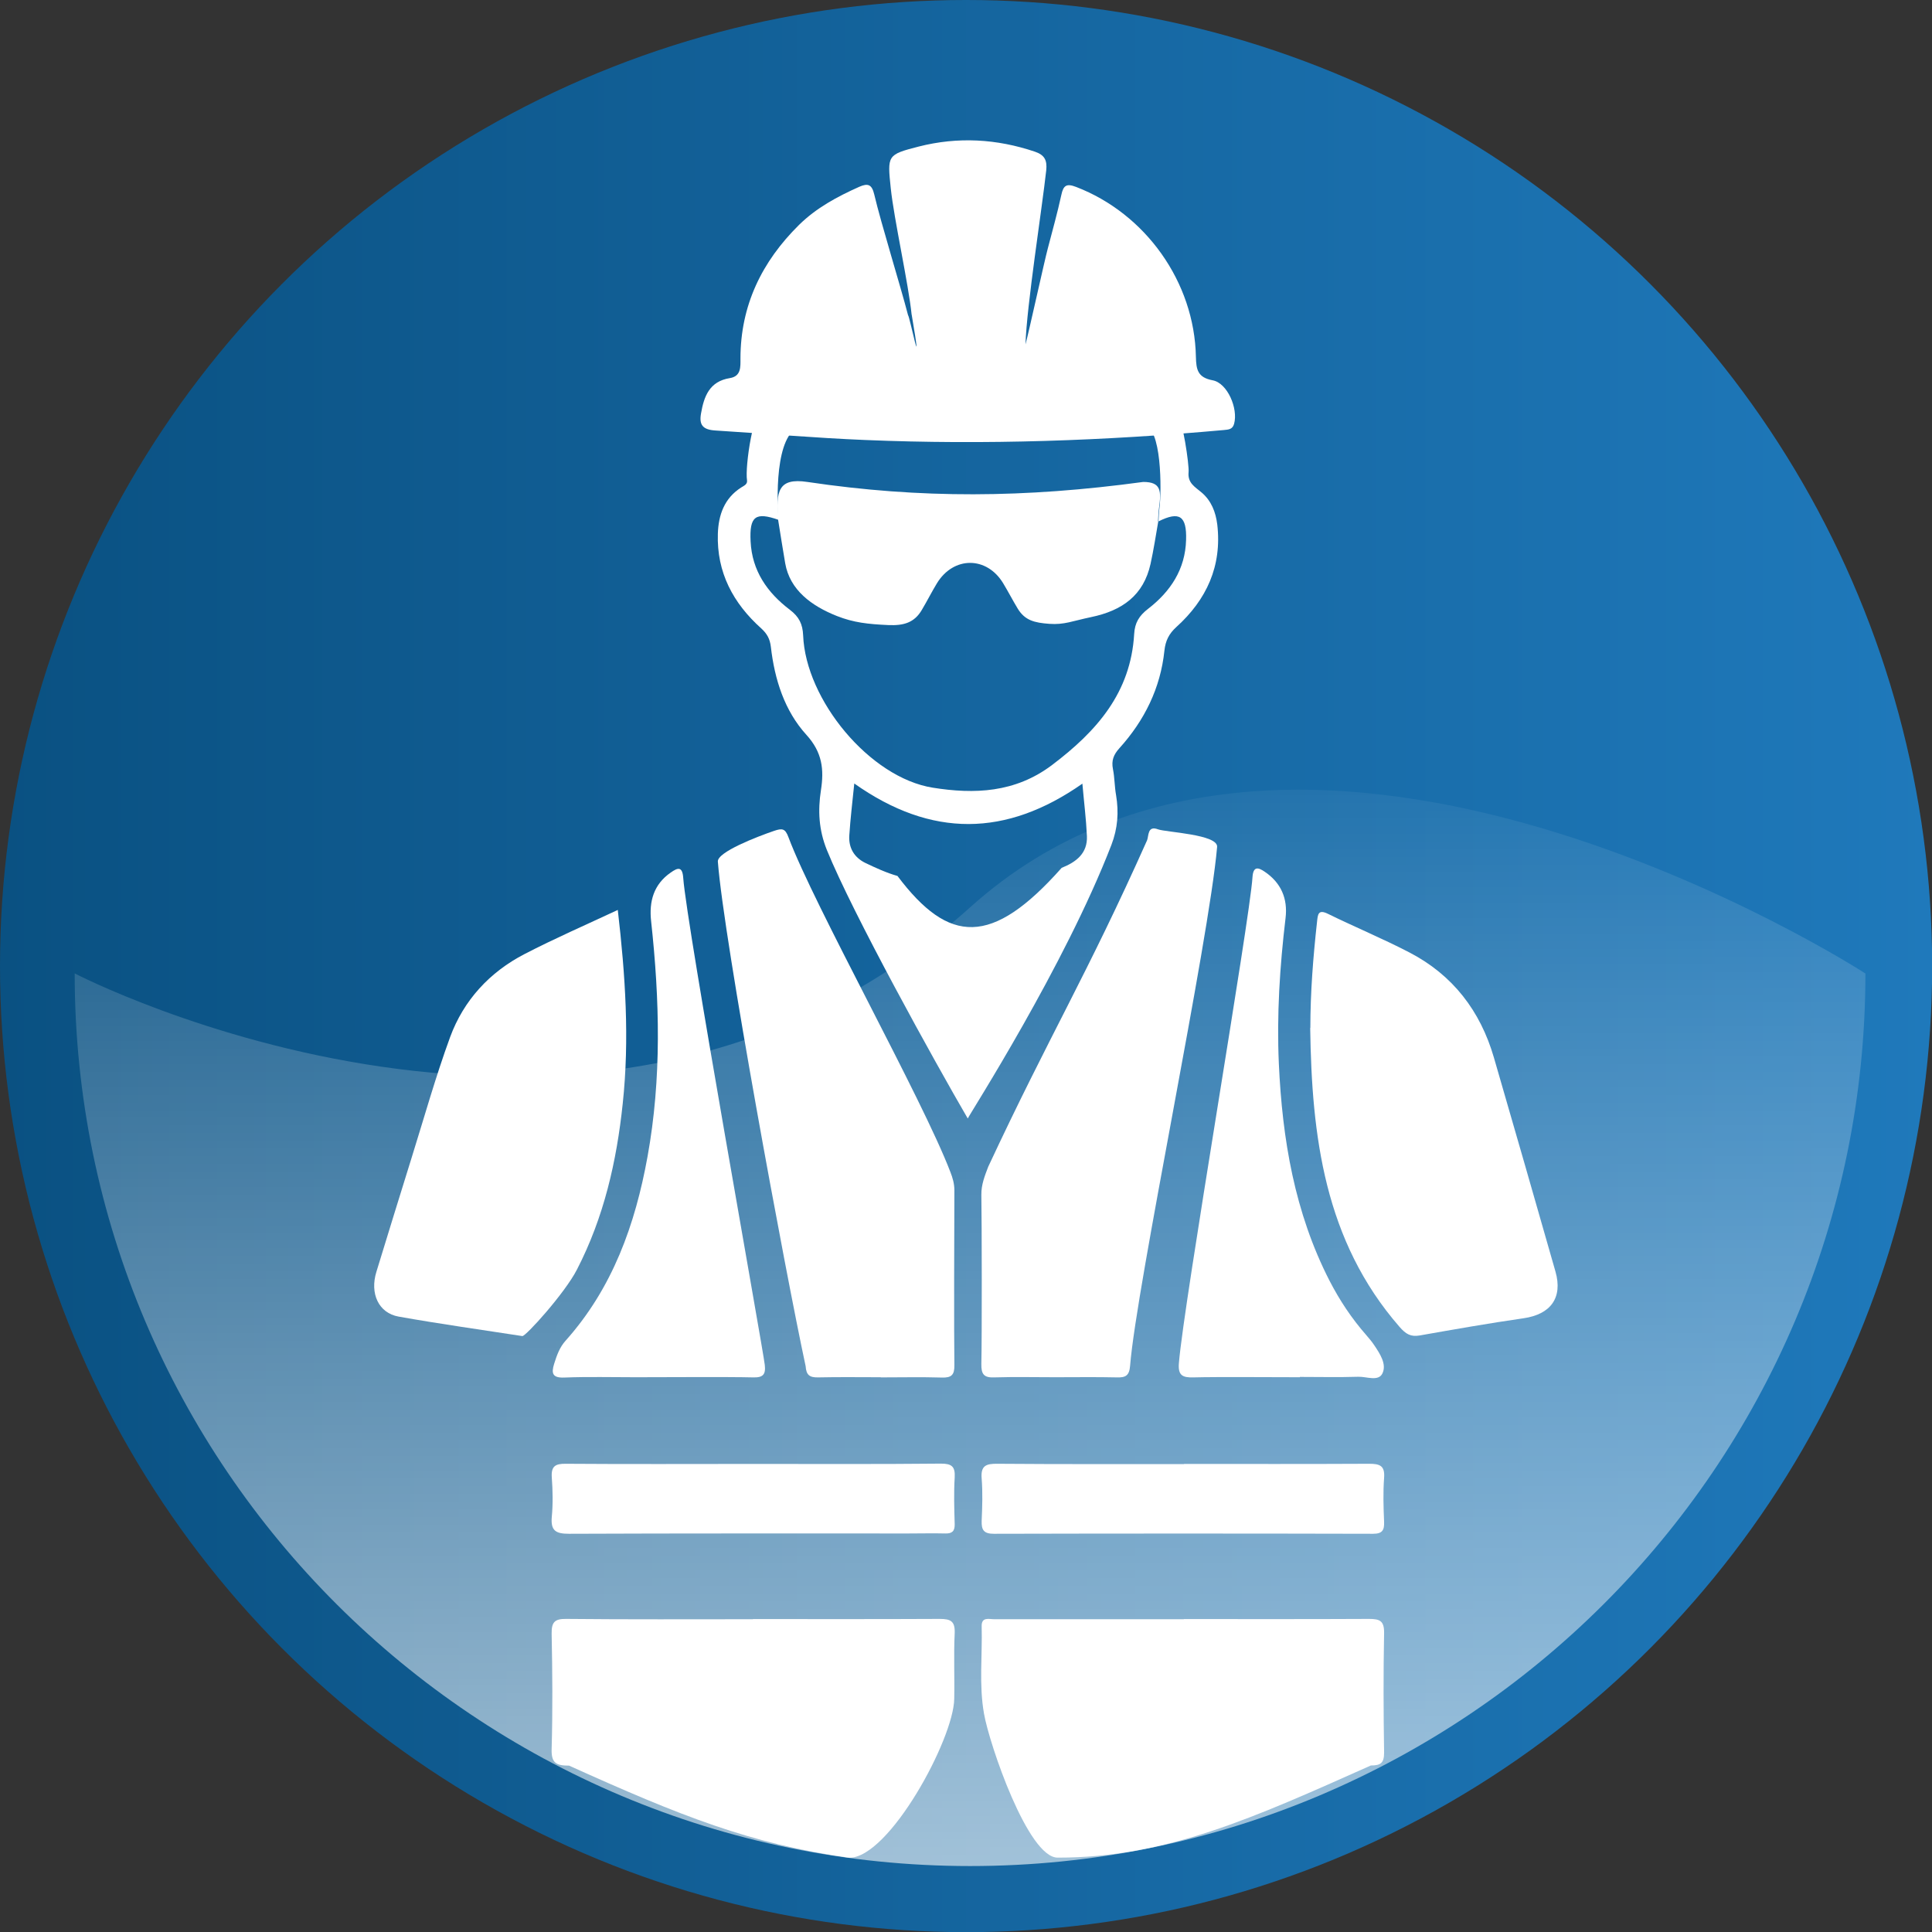 <?xml version="1.0" encoding="UTF-8"?><svg id="uuid-44ad56ad-eaff-48cd-b3ee-34db5c493cc4" xmlns="http://www.w3.org/2000/svg" xmlns:xlink="http://www.w3.org/1999/xlink" viewBox="0 0 123.91 123.91"><rect x="0" y="0" width="123.91" height="123.91" fill="#333333" stroke="none"/><defs><style>.uuid-270bb3c6-bffd-4e70-b50d-6431acd53563{fill:#fff;}.uuid-270bb3c6-bffd-4e70-b50d-6431acd53563,.uuid-3768a1fe-36c5-4fbb-9db6-d5d3a9933c2f,.uuid-7e3c3387-33a9-44be-afb4-a5a4a1c3bcab{stroke-width:0px;}.uuid-3768a1fe-36c5-4fbb-9db6-d5d3a9933c2f{fill:url(#uuid-34597de8-febd-4bb1-83be-4697cc8d95d7);}.uuid-7e3c3387-33a9-44be-afb4-a5a4a1c3bcab{fill:url(#uuid-fbfe4eab-ffff-4a28-832c-c81291ec6350);}</style><linearGradient id="uuid-34597de8-febd-4bb1-83be-4697cc8d95d7" x1="0" y1="61.96" x2="123.91" y2="61.96" gradientUnits="userSpaceOnUse"><stop offset="0" stop-color="#0a5182"/><stop offset="1" stop-color="#1f79bb"/></linearGradient><linearGradient id="uuid-fbfe4eab-ffff-4a28-832c-c81291ec6350" x1="62.21" y1="119.69" x2="62.21" y2="50.65" gradientUnits="userSpaceOnUse"><stop offset="0" stop-color="#fff" stop-opacity=".6"/><stop offset="1" stop-color="#fff" stop-opacity=".05"/></linearGradient></defs><circle class="uuid-3768a1fe-36c5-4fbb-9db6-d5d3a9933c2f" cx="61.96" cy="61.96" r="61.96"/><path class="uuid-7e3c3387-33a9-44be-afb4-a5a4a1c3bcab" d="M119.64,62.43c0,31.62-25.71,57.25-57.42,57.25S4.79,94.05,4.79,62.43c0,0,33.42,17.38,57.42-4.23,21.31-19.18,57.42,4.23,57.42,4.23Z"/><path class="uuid-270bb3c6-bffd-4e70-b50d-6431acd53563" d="M58.47,20.2c-.2-1.98-1.13-6.13-1.34-8.12-.22-2.12-.24-2.16,1.79-2.68,2.51-.64,5-.5,7.46.33.61.21.79.54.72,1.2-.27,2.46-1.25,8.65-1.33,11.16.22-.81,1.21-5.33,1.43-6.15.3-1.15.62-2.29.87-3.44.13-.61.33-.75.95-.51,4.45,1.71,7.59,6.1,7.68,10.9.02.81.11,1.32,1.07,1.5.95.17,1.65,1.81,1.38,2.79-.1.37-.37.37-.65.4-7.65.69-15.31.96-23,.64-3.21-.13-6.41-.41-9.62-.61-.81-.05-1.05-.36-.92-1.09.19-1.1.54-2.06,1.85-2.27.73-.12.68-.72.68-1.25,0-3.41,1.37-6.22,3.76-8.58,1.11-1.09,2.45-1.81,3.86-2.44.57-.25.81-.14.96.49.44,1.87,1.69,5.89,2.17,7.75.08-.02,1.01,4.56.23-.05Z"/><path class="uuid-270bb3c6-bffd-4e70-b50d-6431acd53563" d="M62.07,71.74c-2.13-3.66-7.38-13.14-9.04-17.23-.52-1.29-.58-2.53-.38-3.82.21-1.34.09-2.44-.93-3.56-1.41-1.55-2.04-3.56-2.28-5.64-.06-.51-.24-.84-.61-1.18-1.81-1.62-2.87-3.6-2.79-6.08.04-1.2.41-2.27,1.49-2.96.18-.12.42-.2.38-.47-.14-.9.43-4.69,1.08-4.73,3.46-.18,6.91.26,10.37.07,4.59-.25,9.16.23,13.74.47.81.04,1.62.08,2.43.14.3.02.75,3.1.7,3.53-.07.71.42.95.84,1.31.62.53.9,1.25,1,2.05.31,2.67-.69,4.83-2.63,6.58-.47.43-.69.87-.76,1.51-.25,2.4-1.28,4.48-2.89,6.26-.37.41-.52.79-.41,1.34.11.55.1,1.12.2,1.67.18,1.09.11,2.12-.3,3.19-3.01,7.79-9.07,17.23-9.21,17.54ZM49.93,33.34c-1.48-.52-1.87-.23-1.79,1.38.09,1.89,1.07,3.29,2.52,4.39.58.44.82.91.85,1.64.16,4.13,4.27,9.13,8.32,9.77,2.64.42,5.27.34,7.65-1.46,2.87-2.17,5.04-4.64,5.26-8.39.04-.73.32-1.18.89-1.62,1.44-1.11,2.39-2.54,2.44-4.42.05-1.55-.43-1.86-1.77-1.19.02-.28.02-.56.06-.84.15-1.11.15-5.31-1.02-5.31-7.22,0-14.45,0-21.67,0-1.89,0-1.89,4.2-1.73,6.07ZM54.79,50.25c-.12,1.18-.25,2.26-.32,3.34-.05.78.31,1.4,1.02,1.75.67.32,1.36.64,2.07.84,3.3,4.38,6.04,4.54,10.53-.52.93-.37,1.67-.93,1.62-2.04-.05-1.1-.19-2.2-.29-3.36-4.88,3.42-9.68,3.49-14.63-.01Z"/><path class="uuid-270bb3c6-bffd-4e70-b50d-6431acd53563" d="M39.62,58.34c.49,4.22.76,8.31.32,12.43-.39,3.72-1.21,7.31-2.94,10.66-.78,1.52-3.29,4.29-3.5,4.26-2.65-.41-5.31-.78-7.94-1.25-1.28-.23-1.85-1.48-1.42-2.87.75-2.44,1.5-4.89,2.26-7.32.81-2.59,1.54-5.2,2.47-7.74.87-2.36,2.53-4.16,4.77-5.32,1.93-1,3.93-1.87,5.98-2.83Z"/><path class="uuid-270bb3c6-bffd-4e70-b50d-6431acd53563" d="M84.04,65.93c0-2.29.18-4.55.43-6.82.05-.46.07-.81.7-.5,1.73.85,3.52,1.59,5.23,2.48,2.77,1.44,4.54,3.74,5.41,6.73,1.33,4.57,2.64,9.15,3.95,13.73.48,1.68-.3,2.75-2.06,3-2.22.32-4.43.71-6.64,1.1-.58.1-.89-.08-1.3-.55-4.82-5.53-5.63-12.24-5.73-19.17Z"/><path class="uuid-270bb3c6-bffd-4e70-b50d-6431acd53563" d="M48.29,103.84c3.99,0,7.99.01,11.98-.01.7,0,.99.14.96.92-.07,1.4,0,2.81-.03,4.21-.04,2.59-4.17,10.19-6.73,10.19-6.34-.89-10.84-2.69-17.97-5.91-.82,0-1.15-.16-1.12-1.07.07-2.46.05-4.93,0-7.39-.01-.73.18-.96.93-.95,3.99.04,7.99.02,11.98.02Z"/><path class="uuid-270bb3c6-bffd-4e70-b50d-6431acd53563" d="M75.92,103.84c3.96,0,7.92.01,11.88-.01.68,0,.98.11.97.9-.05,2.56-.04,5.11,0,7.67,0,.67-.21.83-.85.83-7.49,3.34-13.11,5.92-20.09,5.91-1.9,0-4.38-7.28-4.72-9.23-.33-1.85-.1-3.73-.15-5.6-.02-.63.47-.46.81-.46,2.93,0,5.86,0,8.79,0,1.12,0,2.25,0,3.37,0Z"/><path class="uuid-270bb3c6-bffd-4e70-b50d-6431acd53563" d="M67.7,88.33c-1.31,0-2.62-.03-3.93.01-.68.03-.84-.22-.83-.86.04-1.68.03-9.16,0-10.85-.01-.65.22-1.22.44-1.8,3.94-8.44,6.32-12.27,10.19-20.94.11-.28.02-.96.7-.7.51.19,3.86.32,3.79,1.13-.52,6.02-5.18,28.21-5.58,33.27-.05.64-.29.77-.86.75-1.31-.03-2.62-.01-3.93-.01Z"/><path class="uuid-270bb3c6-bffd-4e70-b50d-6431acd53563" d="M56.49,88.33c-1.34,0-2.68-.02-4.02.01-.55.01-.76-.15-.8-.72-1.31-6.09-5.25-27.36-5.63-32.36-.05-.61,2.52-1.6,3.6-1.97.53-.18.72-.16.93.41,1.64,4.38,8.58,16.75,10.38,21.46.15.38.26.76.26,1.18-.01,1.81-.03,9.41,0,11.22.01.62-.19.81-.8.79-1.31-.04-2.62-.01-3.93-.01Z"/><path class="uuid-270bb3c6-bffd-4e70-b50d-6431acd53563" d="M40.78,88.33c-1.53,0-3.06-.04-4.59.02-.76.03-.84-.27-.65-.88.17-.54.35-1.06.74-1.49,3.01-3.37,4.46-7.44,5.25-11.8.91-5.02.78-10.05.23-15.1-.14-1.26.16-2.36,1.26-3.12.44-.31.75-.42.8.35.21,2.98,5.12,30.21,5.23,31.23.07.61-.11.82-.75.8-1.56-.04-5.97-.01-7.53-.01Z"/><path class="uuid-270bb3c6-bffd-4e70-b50d-6431acd53563" d="M83.37,88.33c-1.47,0-5.36-.03-6.82.01-.7.02-1.01-.12-.94-.92.31-3.86,4.55-28.43,4.72-31.17.05-.71.37-.62.77-.35,1.06.71,1.5,1.73,1.35,2.98-.37,3.1-.57,6.22-.43,9.34.22,4.84,1.01,9.55,3.25,13.92.65,1.26,1.42,2.42,2.35,3.48.18.21.37.43.52.66.37.55.81,1.22.52,1.81-.26.53-1.02.19-1.55.21-1.25.04-2.5.01-3.75.01Z"/><path class="uuid-270bb3c6-bffd-4e70-b50d-6431acd53563" d="M48.36,93.89c3.99,0,7.98.02,11.98-.02.7,0,.93.18.89.89-.06.99-.03,2,0,2.99.01.45-.16.61-.6.6-.78-.02-1.56,0-2.34,0-7.27,0-14.53-.01-21.8.02-.85,0-1.18-.2-1.1-1.09.08-.83.06-1.69,0-2.52-.05-.72.22-.89.9-.88,4.02.03,8.05.01,12.07.01h0Z"/><path class="uuid-270bb3c6-bffd-4e70-b50d-6431acd53563" d="M75.93,93.89c3.96,0,7.92.01,11.88-.01.7,0,1.02.13.96.91-.07.93-.04,1.87,0,2.81.02.54-.11.77-.71.77-8.11-.02-16.22-.02-24.32,0-.64,0-.8-.24-.78-.83.04-.9.07-1.81,0-2.71-.07-.83.28-.96,1.01-.95,3.99.03,7.98.02,11.97.02Z"/><path class="uuid-270bb3c6-bffd-4e70-b50d-6431acd53563" d="M74.29,33.42c-.16.92-.3,1.84-.5,2.75-.45,2.01-1.8,2.99-3.82,3.41-1.2.25-1.71.5-2.67.43s-1.57-.22-2.03-.98c-.32-.53-.61-1.09-.93-1.62-1.05-1.74-3.18-1.75-4.25,0-.34.56-.63,1.14-.97,1.71-.48.82-1.17,1.01-2.13.97-1.33-.06-2.24-.16-3.31-.58-1.64-.65-3.02-1.67-3.32-3.38-.16-.92-.3-1.84-.45-2.76-.16-1.87,0-2.74,1.87-2.46,7.26,1.08,13.96,1.03,21.54,0,1.17,0,1.16.59,1.01,1.7-.04.28-.04.56-.06.84Z"/></svg>